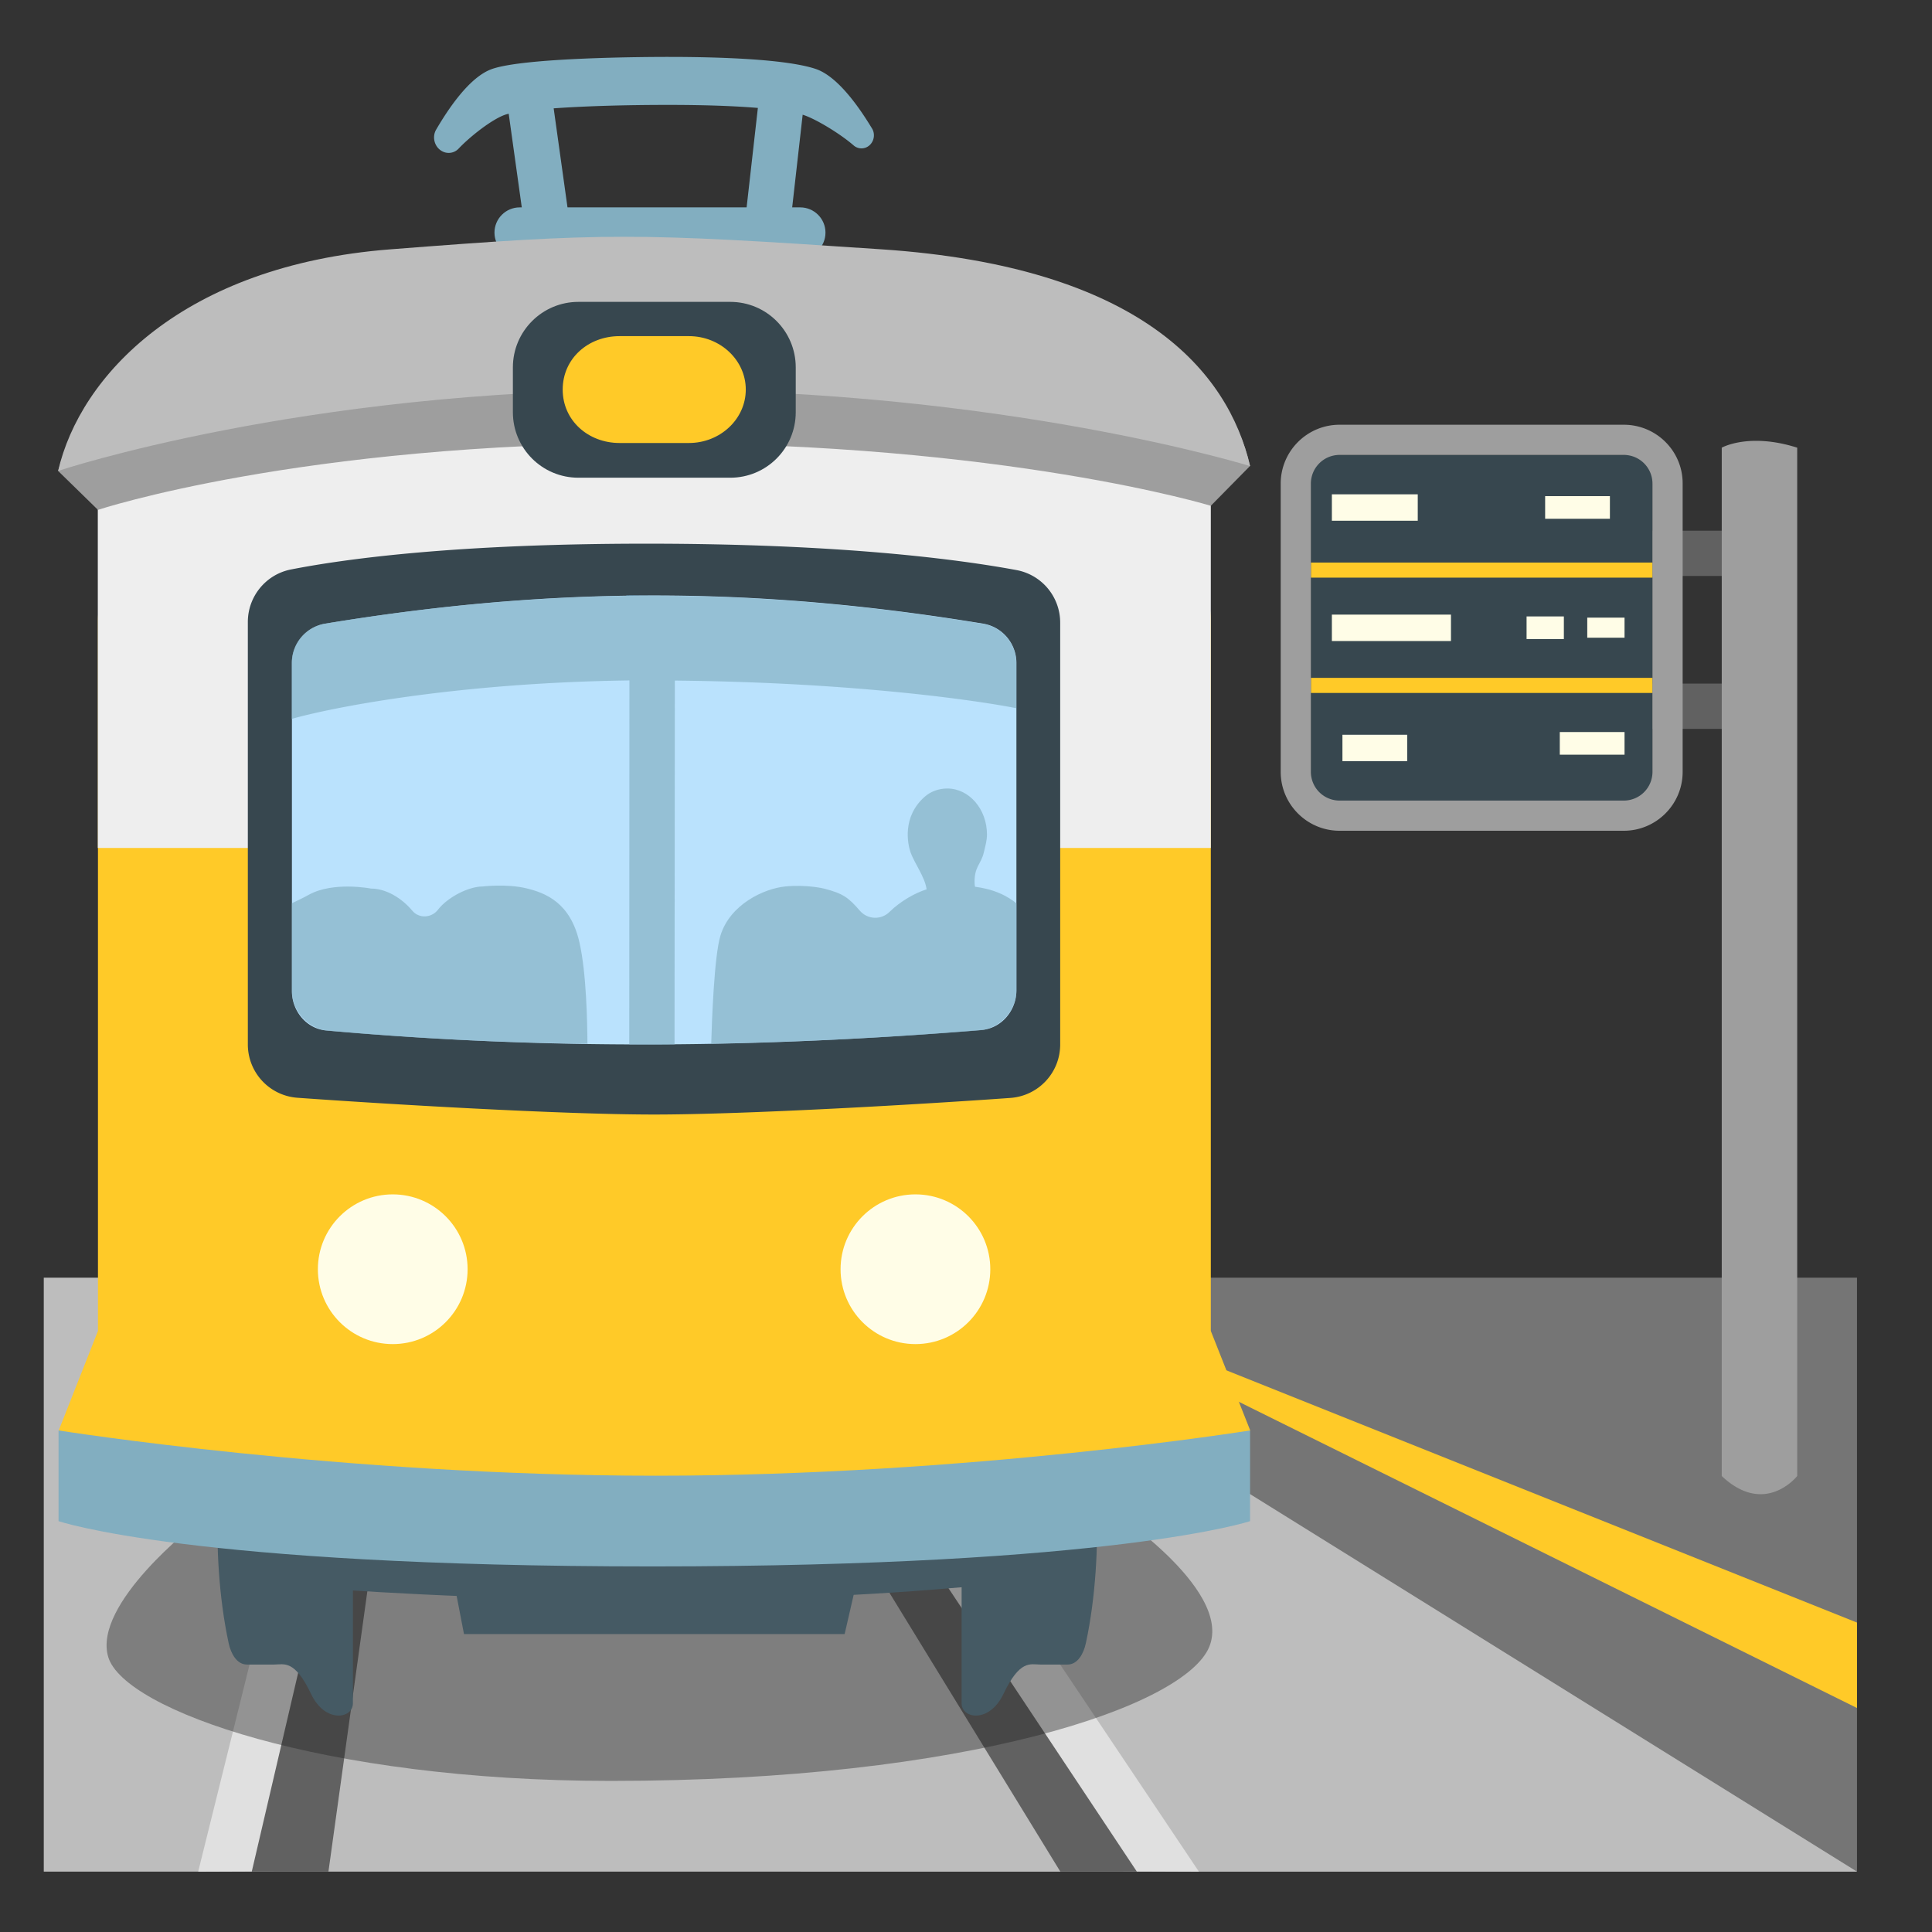 <?xml version="1.0" encoding="utf-8"?>
<!-- Generator: www.svgicons.com -->
<svg xmlns="http://www.w3.org/2000/svg" width="800" height="800" viewBox="0 0 128 128">
<rect x="0" y="0" width="128" height="128" fill="#333333" stroke="none"/>
<path fill="#757575" d="M53.02 84.65h70.01V124H53.02z"/><path fill="#BDBDBD" d="M123.03 124H2.9V84.65h56.87z"/><path fill="#FFCA28" d="m123.03 113.16l-45.22-22.4l-.35-1.49l45.57 18.23z"/><path fill="none" stroke="#616161" stroke-miterlimit="10" stroke-width="3" d="M106.67 36.66h9.9m-9.9 10.13h9.9"/><path fill="#37474F" d="M86.85 30.14h22.64v22.91H86.85z"/><path fill="none" stroke="#FFCA28" stroke-miterlimit="10" d="M86.85 37.77h22.64m-22.64 7.64h22.64"/><path fill="#FFFDE7" d="M88.24 32.75h5.69v1.75h-5.69zm.7 15.93h4.29v1.75h-4.29zm14.4-.18h4.29V50h-4.29zm-.97-15.63h4.29v1.5h-4.29zm2.79 8.05h2.47v1.33h-2.47zm-4.02-.08h2.47v1.5h-2.47zm-12.9-.12h7.89v1.75h-7.89z"/><path fill="#9E9E9E" d="M107.58 30.14c1.05 0 1.9.85 1.9 1.9v19.1a1.9 1.9 0 0 1-1.9 1.9H88.75a1.9 1.9 0 0 1-1.9-1.9v-19.1c0-1.05.85-1.9 1.9-1.9zm0-2H88.75c-2.15 0-3.9 1.75-3.9 3.9v19.1c0 2.15 1.75 3.9 3.9 3.9h18.83c2.15 0 3.9-1.75 3.9-3.9v-19.1c.01-2.15-1.74-3.9-3.9-3.9m11.49 69.65s-2.13 2.71-5 0V29.66s1.8-1.02 5 0z"/><path fill="#E0E0E0" d="m18.13 123.98l-5 .02l5.8-23.37l2.64 2.02z"/><path fill="#616161" d="M21.76 124h-5.08l5.33-22.84l2.64 2.02z"/><path fill="#E0E0E0" d="m74.43 123.98l5 .02l-15.66-23.37l-2.64 2.02z"/><path fill="#616161" d="M70.25 124h5.07l-15.18-22.84l-2.65 2.02z"/><path fill="#212121" d="M12.99 100.95s-6.87 5.3-5.82 8.83c1.05 3.52 14.25 8.21 33.3 8.21c23.78 0 38.06-4.98 39.65-8.89c1.59-3.91-6.97-9.39-6.97-9.39z" opacity=".4"/><path fill="#455A64" d="m20.82 100.78l.63 4.46s9.86.78 22.19.78S65.37 105 65.37 105v-5.09z"/><path fill="#455A64" d="M27.86 93.3H59.4l-3.44 14.96H30.74zm-7.79.55v-.05s-4.74-.08-5.1.87c-.35.95-1.17 7.92.18 14.2c.15.69.54 1.41 1.21 1.41h1.8c.67 0 1.35-.35 2.45 1.95c.94 1.97 2.77 1.63 2.77.63V93.85zm46.95 0v-.05s4.74-.08 5.1.87c.35.95 1.17 7.92-.18 14.2c-.15.69-.54 1.41-1.21 1.41h-1.8c-.67 0-1.35-.35-2.45 1.95c-.94 1.97-2.77 1.63-2.77.63V93.85z"/><path fill="#FFCA28" d="M80.22 88.18V41.09c0-2.73-2.21-4.94-4.94-4.94H11.43c-2.73 0-4.94 2.21-4.94 4.94v47.09l-2.6 6.59s7.86 6.01 39.35 6.01s39.59-6.01 39.59-6.01z"/><path fill="#82AEC0" d="M53.02 17.08H34.43c-.92 0-1.67-.75-1.67-1.67c0-.92.75-1.67 1.67-1.67h18.59c.92 0 1.67.75 1.67 1.67c0 .93-.75 1.67-1.67 1.67"/><path fill="none" stroke="#82AEC0" stroke-miterlimit="10" stroke-width="3" d="M37.05 20.66L35.02 6.12M50.21 20.5l1.67-14.76"/><path fill="#82AEC0" d="M57.59 9.64a.79.79 0 0 1-1.04-.01c-.85-.74-2.47-1.74-3.34-2.02c-.47-.15-2.5-.66-8.94-.66c-5.86 0-9.87.33-10.8.65c-.87.3-2.31 1.43-3.08 2.24a.9.9 0 0 1-1.13.16c-.48-.28-.65-.93-.36-1.42c.75-1.28 2.18-3.48 3.7-4.01c2.18-.76 10.1-.8 11.66-.8c3.36 0 7.78.14 9.76.79c1.56.51 3.04 2.78 3.74 3.93c.24.37.16.87-.17 1.15"/><path fill="#EEE" d="M6.48 31.2v24.98h73.74V31.76l-35.3-7.21z"/><path fill="#9E9E9E" d="m3.85 31.2l2.64 2.58s13.33-4.42 36.74-4.42s36.99 4.15 36.99 4.15l2.6-2.64c-1.45-6.29-7.26-11.22-24.39-11.22H25.85c-13.8 0-20.56 6.43-22 11.55"/><path fill="#BDBDBD" d="M3.85 31.2s16.09-5.38 39.38-5.38s39.59 5.06 39.59 5.06c-1.45-6.29-7.29-13.21-24.39-14.36c-16.44-1.11-18.3-1.11-32.58 0c-13.75 1.07-20.55 8.39-22 14.68"/><path fill="#82AEC0" d="M82.82 100.78s-8.97 3-39.59 3s-39.35-3-39.35-3v-6.01s18.83 3 39.56 3s39.38-3 39.38-3z"/><circle cx="60.65" cy="84.09" r="4.96" fill="#FFFDE7"/><circle cx="26.02" cy="84.09" r="4.96" fill="#FFFDE7"/><path fill="#37474F" d="M38.32 20h10.06c2.4 0 4.34 1.94 4.34 4.34v2.97c0 2.4-1.94 4.34-4.34 4.34H38.32c-2.4 0-4.34-1.94-4.34-4.34v-2.97c0-2.4 1.95-4.34 4.34-4.34"/><path fill="#FFCA28" d="M41.05 22.27h4.59c2.08 0 3.77 1.59 3.77 3.54s-1.69 3.54-3.77 3.54h-4.59c-2.08 0-3.77-1.49-3.77-3.54s1.68-3.54 3.77-3.54"/><path fill="#BAE2FD" d="M17.88 39.63c17.75-3.3 33.22-3.29 50.9 0v30.3c-17.69 3.29-33.15 3.3-50.9 0z"/><path fill="#37474F" d="M43.33 73.84c-6.21 0-17.92-.7-23.62-1.11a3.541 3.541 0 0 1-3.29-3.54V41.21c0-1.69 1.19-3.15 2.85-3.48c3.62-.71 10.96-1.71 23.57-1.71c12.87 0 20.68 1.04 24.51 1.75a3.54 3.54 0 0 1 2.89 3.49V69.2c0 1.86-1.43 3.4-3.29 3.54c-5.7.41-17.4 1.1-23.62 1.1m-21.72-5.57c14.58 1.3 28.59 1.18 43.42-.03c1.32-.11 2.31-1.29 2.31-2.62v-21.7c0-1.28-.93-2.39-2.2-2.6c-15.1-2.49-28.5-2.49-43.6 0a2.64 2.64 0 0 0-2.2 2.6v21.73c-.01 1.32.96 2.51 2.27 2.62"/><path fill="#6FBFF0" d="M41.5 39.46v.02c.71-.01 1.41-.02 2.11-.02zm3 0h-.89c.3 0 .6.01.89 0"/><path fill="#82AEC0" d="M67.33 43.93c0-1.29-.93-2.39-2.2-2.6c-7.24-1.19-14.08-1.81-20.91-1.86c-.3 0-.59-.01-.89-.01c-.7 0-1.41.01-2.11.02c-6.42.11-12.88.72-19.69 1.84a2.64 2.64 0 0 0-2.2 2.6v3.71c2.3-.67 10.59-2.39 22.37-2.55l-.01 24.12c1 .01 2 .01 3 0l.02-24.11c12.18.12 20.36 1.38 22.62 1.83z" opacity=".66"/><path fill="#82AEC0" d="M34.86 58.85c-1.31-.31-2.87-.12-2.87-.12c-.96 0-2.36.73-2.98 1.55c-.42.54-1.25.59-1.69.06c-.71-.85-1.75-1.47-2.74-1.47c0 0-2.49-.49-4.12.41c-.41.23-.79.4-1.12.56v5.82c0 1.32 1.08 2.51 2.39 2.63c5.92.52 11.36.79 17.19.86c-.01-1.44-.07-4.7-.53-6.71c-.59-2.62-2.22-3.28-3.53-3.59m30.41.02c-.21-.05-.44-.09-.67-.12c-.01-.06-.03-.12-.03-.2c-.04-1.14.42-1.26.61-2.07c.09-.39.21-.78.21-1.19c0-1.68-1.18-3.05-2.63-3.05c-.54 0-1.08.18-1.49.54c-1.51 1.33-1.14 3.13-.94 3.7c.26.72.96 1.65 1.06 2.44c-.76.24-1.73.78-2.45 1.49c-.55.55-1.45.52-1.96-.06c-.76-.88-1.11-1.15-2.39-1.48c0 0-1.14-.28-2.56-.14c-1.42.14-3.67 1.19-4.3 3.26c-.42 1.38-.57 5.77-.61 7.16c5.86-.11 11.76-.4 17.8-.89c1.33-.11 2.42-1.3 2.42-2.63v-5.78c-.58-.48-1.33-.82-2.07-.98" opacity=".66"/>
</svg>